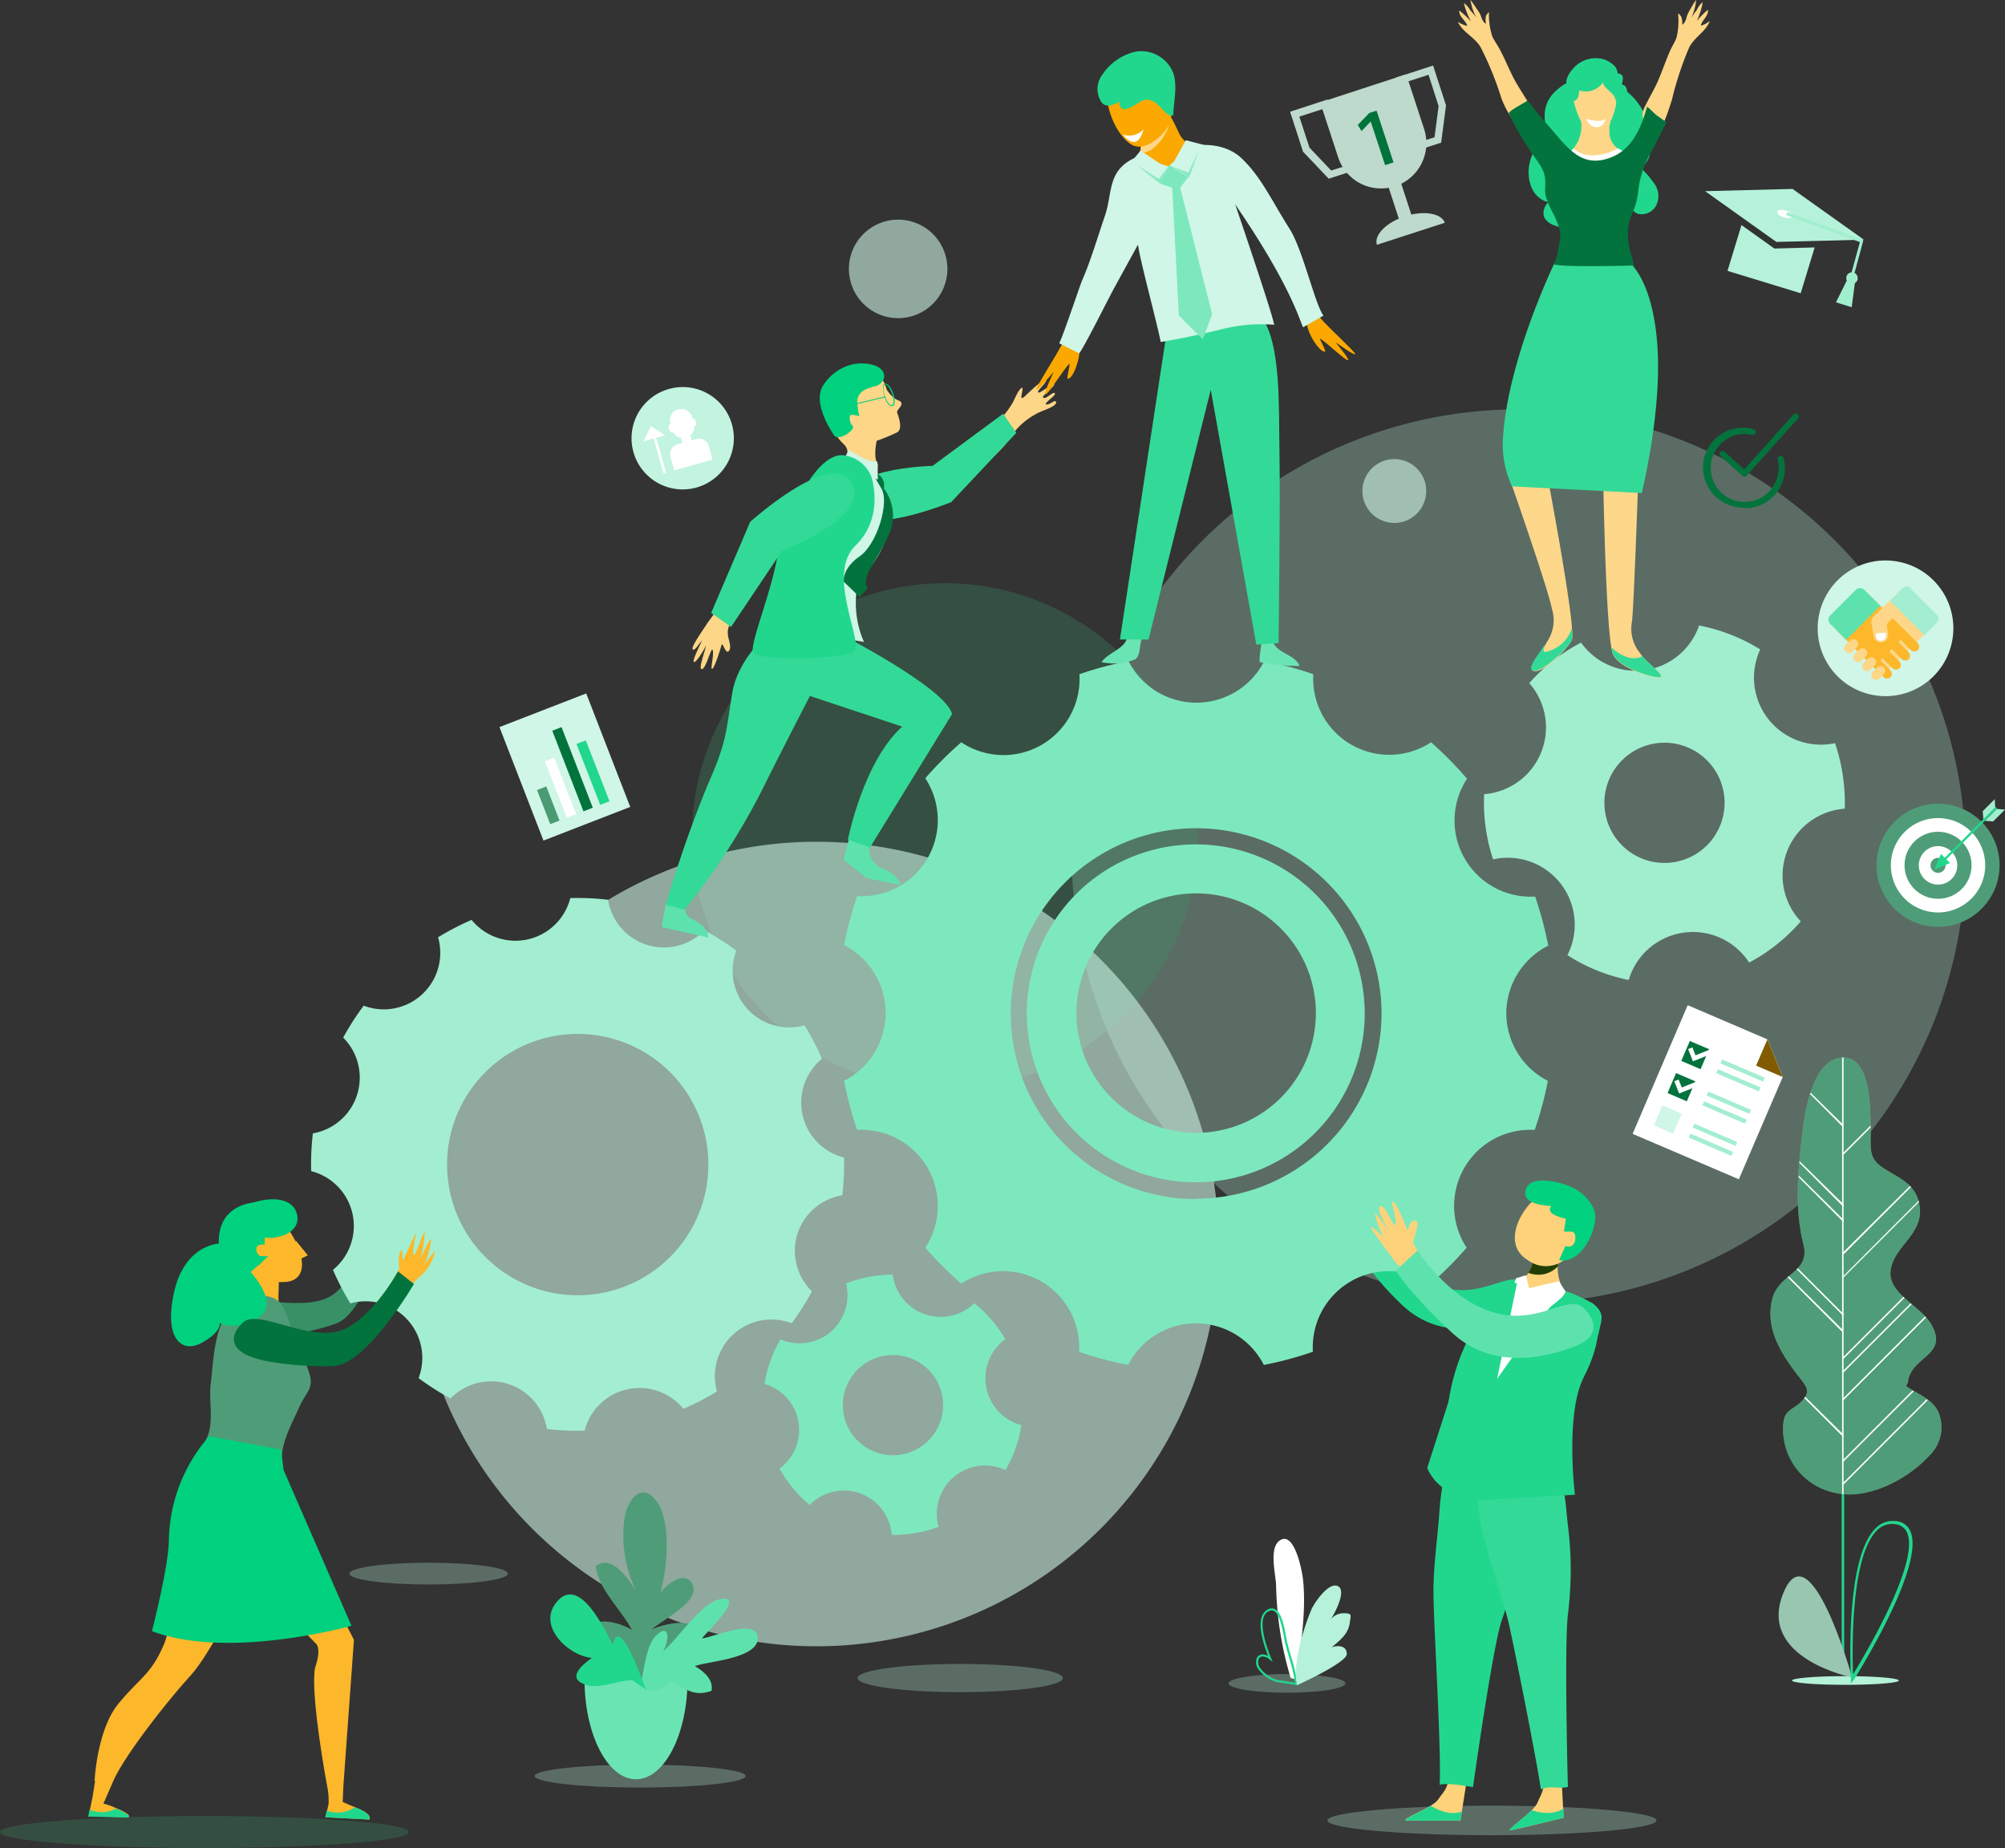 <svg xmlns="http://www.w3.org/2000/svg" viewBox="0 0 251.23 231.56"><rect x="0" y="0" width="251.23" height="231.56" fill="#333333" stroke="none"/><defs><style>.cls-1{isolation:isolate;}.cls-2,.cls-30,.cls-5,.cls-6{opacity:0.3;}.cls-3,.cls-5{fill:#b8f2db;}.cls-4,.cls-6{fill:#389166;}.cls-7,.cls-8{fill:#cff6e6;}.cls-7{opacity:0.6;}.cls-9{fill:#4a9b74;}.cls-10,.cls-30{fill:#fff;}.cls-11{fill:#03733d;}.cls-12{fill:#21d78e;}.cls-13{fill:#a3eed0;}.cls-14{fill:#825a00;}.cls-15{fill:#fcb72b;}.cls-16,.cls-27{fill:#fdd687;}.cls-17{fill:#33da97;}.cls-18{fill:#a1eecf;}.cls-19{fill:#7de8bd;}.cls-20{fill:#fdd78a;}.cls-21{fill:#5ee2ad;}.cls-22{fill:#00d17e;}.cls-23{fill:#fdd27a;}.cls-24{fill:#223e03;}.cls-24,.cls-27{mix-blend-mode:multiply;}.cls-25{fill:#6be4b4;}.cls-26{fill:#fba900;}.cls-28{fill:#4f9d78;}.cls-29{fill:#b5f2d9;}.cls-31{fill:#99c6b1;}.cls-32{fill:#87e9c2;}.cls-33{fill:#c2f4e0;}.cls-34{fill:#bddacc;}.cls-35{fill:#00723b;}</style></defs><g class="cls-1"><g id="Ebene_2" data-name="Ebene 2"><g id="Layer_1" data-name="Layer 1"><g class="cls-2"><path class="cls-3" d="M246.3,107.29a56,56,0,1,1-56-56A56,56,0,0,1,246.3,107.29Z"/></g><g class="cls-2"><path class="cls-4" d="M150.13,104.78a31.71,31.71,0,1,1-31.7-31.71A31.7,31.7,0,0,1,150.13,104.78Z"/></g><path class="cls-5" d="M133.18,210.24c0,1-5.76,1.77-12.86,1.77s-12.87-.79-12.87-1.77,5.77-1.77,12.87-1.77S133.18,209.26,133.18,210.24Z"/><path class="cls-5" d="M63.63,197.16c0,.75-4.44,1.36-9.92,1.36s-9.93-.61-9.93-1.36,4.45-1.37,9.93-1.37S63.63,196.4,63.63,197.16Z"/><path class="cls-6" d="M51.23,229.53c0,1.12-11.46,2-25.61,2S0,230.65,0,229.53s11.48-2,25.62-2S51.23,228.42,51.23,229.53Z"/><path class="cls-7" d="M152.7,155.86a50.4,50.4,0,1,1-50.4-50.4A50.41,50.41,0,0,1,152.7,155.86Z"/><rect class="cls-8" x="64.95" y="88.46" width="11.66" height="15.25" transform="translate(-29.96 32.11) rotate(-21.2)"/><rect class="cls-9" x="68.07" y="98.61" width="1.25" height="4.59" transform="translate(-31.8 31.61) rotate(-21.17)"/><rect class="cls-10" x="69.61" y="94.9" width="1.25" height="7.6" transform="translate(-30.96 32.11) rotate(-21.22)"/><polygon class="cls-11" points="74.28 101.2 73.11 101.65 69.2 91.55 70.36 91.1 74.28 101.2"/><rect class="cls-12" x="73.68" y="92.71" width="1.25" height="8.19" transform="translate(-30.08 33.58) rotate(-21.29)"/><polygon class="cls-10" points="217.88 147.75 204.57 142.06 211.47 125.94 221.46 130.22 223.38 134.93 217.88 147.75"/><polygon class="cls-13" points="220.05 133.51 223.38 134.93 221.46 130.22 220.05 133.51"/><rect class="cls-13" x="218.08" y="131.21" width="0.54" height="5.82" transform="translate(9.09 282.02) rotate(-66.81)"/><polygon class="cls-13" points="220.39 136.74 215.04 134.45 215.25 133.96 220.6 136.25 220.39 136.74"/><rect class="cls-11" x="211.06" y="130.88" width="2.72" height="2.63" transform="translate(7.3 275.46) rotate(-66.83)"/><polygon class="cls-10" points="214.13 131.55 212.45 132.22 212.06 131.22 211.52 131.44 211.92 132.43 211.92 132.44 212.13 132.97 214.34 132.09 214.13 131.55"/><rect class="cls-13" x="216.35" y="135.24" width="0.54" height="5.82" transform="translate(4.33 282.87) rotate(-66.81)"/><polygon class="cls-13" points="218.66 140.78 213.31 138.48 213.52 137.99 218.88 140.28 218.66 140.78"/><rect class="cls-11" x="209.34" y="134.91" width="2.72" height="2.63" transform="translate(2.55 276.32) rotate(-66.83)"/><polygon class="cls-10" points="212.4 135.58 210.73 136.25 210.33 135.25 209.79 135.47 210.19 136.46 210.19 136.47 210.4 137 212.61 136.12 212.4 135.58"/><polygon class="cls-13" points="217.47 143.57 212.11 141.28 212.32 140.79 217.68 143.08 217.47 143.57"/><rect class="cls-13" x="214.1" y="140.5" width="0.54" height="5.82" transform="translate(-1.86 284) rotate(-66.81)"/><rect class="cls-8" x="207.61" y="138.94" width="2.72" height="2.63" transform="translate(-2.26 277.08) rotate(-66.8)"/><polygon class="cls-14" points="220.05 133.51 223.38 134.93 221.46 130.22 220.05 133.51"/><path class="cls-11" d="M218.61,63.63a4.67,4.67,0,0,1-1.11-.13,5,5,0,1,1,2.22-9.74.37.37,0,0,1-.17.73,4.25,4.25,0,1,0,3.2,5.08,4.31,4.31,0,0,0,0-2,.38.38,0,0,1,.26-.46.4.4,0,0,1,.47.27,5,5,0,0,1-4.83,6.3Z"/><path class="cls-11" d="M218.55,59.71a.39.39,0,0,1-.25-.1l-2.72-2.47a.37.37,0,0,1,0-.53.38.38,0,0,1,.53,0l2.44,2.21,6.19-6.9a.37.37,0,0,1,.53,0,.38.38,0,0,1,0,.53l-6.44,7.18a.41.41,0,0,1-.26.13Z"/><path class="cls-15" d="M49.79,151.2c-.12.6-.88,1.05-1.07,1.65a21.67,21.67,0,0,0-.83,2.9c-.57-.38-.58-.82-1.16-1.2-.79-.5-.81-.58-.59-1.48.11-.45.22-.91.3-1.37a4.27,4.27,0,0,1-.5-1.94c.1-1,.61,1.22.66.84.16-1.19.47-3.55.55-3.7s.11,2.55.59,2.71c.24-.47.22-3.37.46-3.11a15.65,15.65,0,0,1,.41,3.47c0-.34.36-3.12.63-2.79a10.79,10.79,0,0,1,0,3.31,16.84,16.84,0,0,1,.83-2.15C50.13,148.49,49.85,150.87,49.79,151.2Z"/><path class="cls-4" d="M29.7,163.81c-1.07,1.73-1,3.69,2.14,3.9s9.28-1.45,10.41-1.94c3.83-1.61,6.51-12.71,6.51-12.71l-2.4-.92s-1.41,8.49-5.15,10.38S30.93,161.83,29.7,163.81Z"/><path class="cls-16" d="M118.47,59.6c.2-.17.09-.5.21-.63.71-.72,1.75-1.31,2.42-2.06,1.08-1.22,2.29-2.5,3.47-3.6a12.7,12.7,0,0,0,2.26-2.75c.3-.47.74-1.79,1.25-2,.23.28-.59,2,.43,1,.78-.74,2.2-2.09,2.52-1.94s-1.08,1.25-.95,1.53,1.85-1.21,2-1-1.52,1.39-1.38,1.63c.24.41,1.23-.77,1.46-.52s-.89.86-1.16,1.37c.46.26,1.33-.77,1.33-.2s-2,1.07-2.57,1.47a8.87,8.87,0,0,0-3,2.66c-1.1,1.92-3.29,3.41-4.78,5-1.09,1.19-3.63,2-4.79,3-.6-.25,0-.59-.1-1.28C117,60.87,117.84,60.15,118.47,59.6Z"/><path class="cls-17" d="M127.35,54.23l-1.66-2.39-8.84,6.53s-12.21.23-10.5,5.24c1.36,4,12.84-.7,12.84-.7Z"/><path class="cls-18" d="M231.15,101.31a23,23,0,0,0-.22-4,22.42,22.42,0,0,0-1-4.2,8.39,8.39,0,0,1-9.37-11.74,22.48,22.48,0,0,0-7.66-3,8.4,8.4,0,0,1-14.79,2.14,22.54,22.54,0,0,0-6.49,5.08,8.39,8.39,0,0,1-5.65,13.91,21.72,21.72,0,0,0,.21,4.32,22,22,0,0,0,.91,3.85,8.39,8.39,0,0,1,9.31,12,22.35,22.35,0,0,0,7.68,3.11,8.39,8.39,0,0,1,15.09-2.18,22.61,22.61,0,0,0,6.47-5.16,8.39,8.39,0,0,1,5.54-14.12ZM211,107.71a7.53,7.53,0,1,1,4.69-9.56A7.53,7.53,0,0,1,211,107.71Z"/><path class="cls-19" d="M123.58,173.78a6.06,6.06,0,0,1,2.39-6,16.71,16.71,0,0,0-1.65-2.33,16.36,16.36,0,0,0-2.24-2.17,6.05,6.05,0,0,1-10.22-3.58A16.41,16.41,0,0,0,106,160.8a6,6,0,0,1-8.21,7,16.48,16.48,0,0,0-2,5.59A6,6,0,0,1,97.67,184a16.11,16.11,0,0,0,1.78,2.56,16.74,16.74,0,0,0,2,2,6,6,0,0,1,10.28,3.74,16.11,16.11,0,0,0,5.88-1,6.05,6.05,0,0,1,8.38-7.12,16.19,16.19,0,0,0,2-5.63A6,6,0,0,1,123.58,173.78ZM116.77,180a6.28,6.28,0,1,1-.92-8.83A6.28,6.28,0,0,1,116.77,180Z"/><path class="cls-20" d="M168.59,150.58a32.32,32.32,0,0,0,2.17,3.14,16.63,16.63,0,0,1,1.18,2.3c.41-.5.86-1,1.29-1.46.57-.67.57-.75.12-1.51-.15-.27-.32-.55-.48-.83s.87-2.33.18-2.33-.66,1.31-.82.89c-.42-1-1.16-2.8-1.43-2.81s.55,2.12.16,2.39c-.35-.35-1-2.17-1.46-2s.63,2,.77,2.52c-.14-.29-1.23-2-1.34-1.73a8.94,8.94,0,0,0,.9,2.38c-.08-.12-.26-.24-.36-.36C169.55,151.33,168.7,150.46,168.59,150.58Z"/><path class="cls-12" d="M190.83,160.71c1.5,1.38,2,3.32-.89,4.46s-9.27,3-14.17-1.59-5.93-7.82-5.93-7.82l2-1.61s3.38,5.54,8.62,7.1S189.11,159.12,190.83,160.71Z"/><path class="cls-19" d="M188.74,127a9.53,9.53,0,0,1,5.26-8.52,44.88,44.88,0,0,0-1.65-6.15,9.54,9.54,0,0,1-8.53-14.76A44.65,44.65,0,0,0,179.31,93a9.53,9.53,0,0,1-14.75-8.53,43.82,43.82,0,0,0-6.15-1.64,9.54,9.54,0,0,1-17,0,44,44,0,0,0-6.16,1.64A9.53,9.53,0,0,1,120.45,93a45.71,45.71,0,0,0-4.51,4.51,9.54,9.54,0,0,1-8.53,14.76,44.88,44.88,0,0,0-1.65,6.15,9.54,9.54,0,0,1,0,17,45.27,45.27,0,0,0,1.65,6.15,9.54,9.54,0,0,1,8.53,14.76,45.61,45.61,0,0,0,4.51,4.5,9.54,9.54,0,0,1,14.76,8.53,43.49,43.49,0,0,0,6.15,1.65,9.54,9.54,0,0,1,17,0,43.85,43.85,0,0,0,6.15-1.65,9.53,9.53,0,0,1,14.75-8.53,43.64,43.64,0,0,0,4.51-4.51,9.53,9.53,0,0,1,8.53-14.75,45.27,45.27,0,0,0,1.65-6.15A9.55,9.55,0,0,1,188.74,127Zm-38.86,23.23A23.23,23.23,0,1,1,173.11,127,23.26,23.26,0,0,1,149.88,150.18Z"/><path class="cls-19" d="M149.88,105.79A21.17,21.17,0,1,0,171,127,21.18,21.18,0,0,0,149.88,105.79Zm0,36.14a15,15,0,1,1,15-15A15,15,0,0,1,149.88,141.93Z"/><path class="cls-13" d="M99.91,154.62a7.1,7.1,0,0,1,5.63-4.86,32.64,32.64,0,0,0,.22-4.73A7.09,7.09,0,0,1,103,132.66a33.49,33.49,0,0,0-2.19-4.2,7.09,7.09,0,0,1-8.54-9.36,34.71,34.71,0,0,0-4-2.55,7.08,7.08,0,0,1-12.08-3.82,32.63,32.63,0,0,0-4.73-.21,7.09,7.09,0,0,1-12.37,2.73,34.8,34.8,0,0,0-4.2,2.18A7.08,7.08,0,0,1,45.57,126,34.16,34.16,0,0,0,43,130,7.09,7.09,0,0,1,39.2,142a34.25,34.25,0,0,0-.21,4.73,7.09,7.09,0,0,1,2.73,12.37,34.08,34.08,0,0,0,2.18,4.2,7.1,7.1,0,0,1,8.55,9.36,32.08,32.08,0,0,0,4,2.55,7.09,7.09,0,0,1,12.08,3.83,34.25,34.25,0,0,0,4.73.21,7.09,7.09,0,0,1,12.37-2.74,32.27,32.27,0,0,0,4.21-2.18,7.09,7.09,0,0,1,9.36-8.54,33.34,33.34,0,0,0,2.54-4A7.1,7.1,0,0,1,99.91,154.62Zm-32.48,6.89A16.37,16.37,0,1,1,88,150.84,16.37,16.37,0,0,1,67.43,161.51Z"/><path class="cls-16" d="M86.78,81.32c-.17-.38,1.62-2.82,1.91-3.34a20.14,20.14,0,0,0,1.55-2.3c.45.47.39.77.86,1.24.64.62.64.7.26,1.5a2.16,2.16,0,0,0-.16,1c0,.58.55,1.64.13,2.14s-.78-1.19-.91-.76c-.32,1.08-.91,2.92-1.19,3s.37-2.19,0-2.43c-.32.39-.83,2.45-1.3,2.47s.46-2.4.55-3c-.11.31-1.18,2.15-1.51,2.1s.86-2.35,1-2.71c-.07.12-.24.26-.32.4C87.69,80.49,87,81.71,86.78,81.32Z"/><path class="cls-21" d="M83.43,113.31l-.54,2.85,5.87,1.3s.11-1.35-2-2.28.07-4.11.07-4.11Z"/><path class="cls-16" d="M108.14,46s2-.37,3,2.88c1.08,1.53,1.66,1.15,1.8,1.6s-.63.87-.52,1.22.78,2,0,2.47a26.22,26.22,0,0,1-2.57,1.06s-.45,2,.09,2.81c.25.36-.59,3.49.32,4.76S104.71,58,104.71,58s2.57-.91.91-2.45S99.61,46.54,108.14,46Z"/><path class="cls-8" d="M106.32,56.92c.79-.31,2.72,3.55,3.28,2.33,4.89,8.33-1.82,12.36-2.2,14.32a12.17,12.17,0,0,0,.86,6.87,11.34,11.34,0,0,0-4.34-.14c-1.56.47-7.11-3.53-6.07-5.48a34.67,34.67,0,0,0,1.9-4.9c.75-2.53,1.08-4.77,1.69-7.27A9.32,9.32,0,0,1,106.32,56.92Z"/><path class="cls-22" d="M111.8,50.87c-.33.11-.79-.43-1-1.23s-.23-1.39,0-1.57l.07,0c.32-.11.78.42,1.05,1.22s.23,1.39,0,1.57Zm-.94-1.26c.26.76.68,1.22.9,1.15s.29-.68,0-1.46-.68-1.23-.9-1.15l0,0C110.66,48.3,110.62,48.87,110.86,49.61Z"/><polygon class="cls-22" points="110.99 49.76 110.96 49.65 106.94 50.62 106.97 50.73 110.99 49.76"/><path class="cls-17" d="M97.51,78.2s-4.94,3.74-5.75,8.58-.61,6-3.1,11.58a151.1,151.1,0,0,0-5.23,15l2.34.62a85.82,85.82,0,0,0,9.72-15c3.63-7.33,9.67-18.84,9.67-18.84Z"/><path class="cls-21" d="M106.79,103.53l-1.1,4.18,2.94,2.32,4.25.84a3.88,3.88,0,0,0-2.18-2,2.72,2.72,0,0,1-1.78-2.28l-.07-1.47Z"/><path class="cls-17" d="M105.15,79.36s13.42,6.89,14.14,10.11L109,106.2l-2.76-1s1.93-9.8,6.81-14.16L97.68,85.93S95.5,79.5,105.15,79.36Z"/><path class="cls-11" d="M109.46,59.53l1,1.71.27,0a1.65,1.65,0,0,0-1.05-2Z"/><path class="cls-11" d="M110.76,61.22a5.66,5.66,0,0,1,.46,6.08c-1.69,3.66-3.33,4.87-2.51,6.43l-1,1.07-2-1.93s-.2-1.64,2-3.16,3.8-6.88,2.7-8.55Z"/><path class="cls-8" d="M106.36,56.45c-.34-.5,1.69,1.4,3.58,1.39L110,60.1l-4.5-2.23Z"/><path class="cls-22" d="M110.78,47.32a1.49,1.49,0,0,1-1.19,1.08c-1,.28-2.07.61-2.18,1.84,0,.24.15,1.88.33,1.89-.68-.05-1.42-.54-1.25.49a1.21,1.21,0,0,0,.33.71c.5.45-1.76,2.07-2.33,1.19-1.06-1.62-2.4-4.25-1.45-6.06a6,6,0,0,1,3.87-2.83c1.06-.24,3.77-.13,3.88,1.46A.87.87,0,0,1,110.78,47.32Z"/><path class="cls-12" d="M109.18,59.74s1.74,5-2,8.63,1.14,12.2-.18,13.26-12.29,1.24-12.65.09,2.09-6.91,3-11.69,4.69-13.12,8.2-13A4.25,4.25,0,0,1,109.18,59.74Z"/><path class="cls-17" d="M89.11,76.79l2.49,1.76L98,69s11.89-4.55,8.43-8.87C103.64,56.7,94,65.38,94,65.38Z"/><path class="cls-5" d="M207.56,228.08c0,1-9.23,1.85-20.62,1.85s-20.62-.83-20.62-1.85,9.23-1.85,20.62-1.85S207.56,227.06,207.56,228.08Z"/><path class="cls-23" d="M194.49,199.57l1.43,28.17s-5.57,1.37-6.58,1.57,2.85-2.26,3.31-3.46,1.15-1.62.55-4.52-5.29-32-5.29-32h5.9Z"/><path class="cls-12" d="M191.92,226.8c2.07.66,3.31.24,4-.2l0,1.14s-5.57,1.37-6.58,1.57C188.55,229.46,190.71,228,191.92,226.8Z"/><path class="cls-23" d="M187.36,200.25,183,228.08s-5.72.07-6.75,0,3.24-1.55,3.94-2.61,1.45-1.33,1.46-4.3,0-32.12,0-32.12l7.44-.95Z"/><path class="cls-12" d="M179.29,226.25c1.88,1.12,3.17,1,3.89.7l-.18,1.13s-5.72.07-6.75,0C175.45,228.07,177.85,227.15,179.29,226.25Z"/><path class="cls-12" d="M189.29,181.67c-.48,1.88.55,3.29,1,5.09a19.4,19.4,0,0,1,.27,5.32A44.53,44.53,0,0,1,188.17,203c-1.17,3.53-3.6,20.91-3.6,20.91s-3.11-.6-4.18-.3c.24-3.94-.72-19.61-.77-23.65-.06-3.47.49-7.06.74-10.55s.77-6.48,3.23-8.76Z"/><path class="cls-17" d="M193.15,181.2c-.08,2,1.55,2.48,2.31,4.15s.78,4.05,1,5.74a44.72,44.72,0,0,1,0,11.21c-.42,3.72-.09,18.15,0,21.58-1.13.28-2.4-.21-3.38.32-.58-3.9-3.13-16.75-4-20.68-.76-3.37-3.17-9.91-3.63-13.37s-1.3-5.5.63-8.29Z"/><path class="cls-10" d="M194.61,175.94a.83.83,0,0,0,0,.15,12.39,12.39,0,0,1-4.52.24,9.2,9.2,0,0,1-4.33-1.75l.07-.15C189.28,177,193.57,176.2,194.61,175.94Z"/><path class="cls-12" d="M183.46,169.52l-4.62,14.38s1.37,4.37,8,4,10.5-.63,10.5-.63-1.25-10.12,1.12-14.75,2-7.37,1-8.75S186.59,165.15,183.46,169.52Z"/><path class="cls-23" d="M188.61,161.64c-.2,1,1.73,3.17,2.51,3.62,1.4.8,3.42.46,4.86-.06.78-.28,2.49-.2,2.8-1,.51-1.36-1.69-1.78-2.37-2.22-1-.64-1.35-2.56-1.19-3.63a30.34,30.34,0,0,0-3.12-.53,3.78,3.78,0,0,1-2,2.95C189.73,160.93,188.69,161.23,188.61,161.64Z"/><polygon class="cls-10" points="189.96 160.15 191.21 159.77 191.59 161.4 195.34 160.52 196.18 161.85 185.96 177.52 189.59 161.27 189.96 160.15"/><path class="cls-12" d="M195.69,162.55a2.21,2.21,0,0,0,.49-.7c.09-.23,3.22,1.28,3.48,1.51l.31.28c1,1,.74,1.57.45,2.94-.73,3.46-2.92,6.4-3.95,9.77-.58,1.87-1.5,3.67-1.38,5.68.1,1.83,1,3.09-1.16,4-2.33,1-9.3-.56-11.4-1.85-1.46-.9-1.15-1.71-1.25-3.41a26,26,0,0,1,2.36-12.32,38.43,38.43,0,0,1,3-6.47c.61-.88.47-1,1.57-1.31a12.27,12.27,0,0,1,1.87.09c0,.06-2.49,12-2.49,12s6.12-8.77,6.93-9.23A13.58,13.58,0,0,0,195.69,162.55Z"/><path class="cls-24" d="M191.49,159.46a3.63,3.63,0,0,0,.61-1.68,30.34,30.34,0,0,1,3.12.53,3.11,3.11,0,0,0,0,.33A3.35,3.35,0,0,1,191.49,159.46Z"/><path class="cls-23" d="M191.5,157.92c-3-1.74-1.46-5.52.51-7.41,1-1,2.62-2,4.09-1.66s3.77,1.67,3.56,3.38c-.1.87-1,1.54-1.36,2.3a10.68,10.68,0,0,1-2.05,3.12A3.77,3.77,0,0,1,191.5,157.92Z"/><path class="cls-22" d="M196.16,156.1c.71.32,1.23-.24,1.24-.94,0-1.29-.79-.68-1.43-.91h0l.24-1.57s-2.73-.49-1.83-1.56c-.92-.1-3.31-.27-3.26-1.64.1-2.54,4.42-1.37,5.62-.83a5.76,5.76,0,0,1,3,2.88c.77,2.2-1.65,7-4.38,6.34Z"/><path class="cls-23" d="M171.78,153.74c-.14.14,2.28,3.27,2.69,3.88.61.9,1.67,1.67,2.13,2.64.51-.62.4-1,.93-1.6.71-.83.7-.92.15-1.86-.19-.34-.4-.68-.59-1s1.07-2.88.22-2.88-.82,1.62-1,1.1c-.52-1.29-1.43-3.46-1.77-3.48s.68,2.63.21,3c-.44-.44-1.25-2.68-1.81-2.41s.77,2.42,1,3.11c-.17-.36-1.52-2.42-1.66-2.13a11.28,11.28,0,0,0,1.11,2.93c-.1-.13-.32-.28-.44-.44C173,154.66,171.92,153.6,171.78,153.74Z"/><path class="cls-21" d="M198.35,163.81c1.63,1.51,2.2,3.62-1,4.86s-10.11,3.23-15.45-1.73-7-7.75-7-7.75l2.74-2.54s3.69,6,9.4,7.75S196.47,162.07,198.35,163.81Z"/><path class="cls-12" d="M170.65,195.08h0Z"/><path class="cls-25" d="M141.22,79.79c-.09,1.44-2.46,2-3.19,3.17a7.45,7.45,0,0,0,4.17-.33c1-.68.26-2.41,1.44-3.4Z"/><path class="cls-25" d="M158.09,79.59c.08,1.12-.32,2.22-.25,3.37a25.77,25.77,0,0,0,5,.48c-.42-1-1.35-1.25-2.31-1.89-1.56-1-.82-1.72-1.38-3.18Z"/><path class="cls-17" d="M146.45,39.9l-6.12,40.22,3.58,0,7.8-31.29,5.71,31.93,2.79-.19s.22-18.27.11-23.94.22-13.56-2.25-16.92C158.07,39.74,149.88,41.79,146.45,39.9Z"/><path class="cls-26" d="M151.42,18.72l-.79-.09A3.6,3.6,0,0,1,147.9,17c-.19-.28-1.11-2.48-1.37-2.49-1-.05-2.62-.19-3.24.65s-.21,2.89-.45,3.92c-.13.57-.62,1-.78,1.53-.61,2,1.92,4.9,2.79,6.6.57,1.11,1.18,3.18,2.59,3.64,3.1,1,4.15-5.8,4.41-7.33a19,19,0,0,0,.57-3.23C152.43,19,152.18,18.81,151.42,18.72Z"/><path class="cls-27" d="M142.84,19.17c0-.12,0-.21.07-.3.2-1-.21-3,.35-3.87a2.35,2.35,0,0,1,2.09-.65c.38.41.83,1,1.13,1.29-.06.19-.13.39-.21.59C145.66,17.65,144.28,19.27,142.84,19.17Z"/><path class="cls-26" d="M146.11,16.23a4.34,4.34,0,0,0,.42-.68c.79-1.62-.72-4.79-1.78-6.12a3.4,3.4,0,0,0-4.12-1.24c-3.59,1.32-1.64,8.17,1.1,9.89C143.14,19,145.11,17.58,146.11,16.23Z"/><path class="cls-10" d="M143.29,16.21a2.42,2.42,0,0,1-2.6.63S142.44,19.34,143.29,16.21Z"/><path class="cls-12" d="M147,14.48c.1-2.05.52-3.46.06-5.21a4.31,4.31,0,0,0-4.76-2.8,6.83,6.83,0,0,0-4.19,2.91,3,3,0,0,0-.51,2.48c.37,1.26.79,1.39,1.52,1.36a4.87,4.87,0,0,0,1.15-.47c0,2.09,2.36,0,3-.2,1.49-.38,2.16,1.18,3.18,1.87Z"/><path class="cls-26" d="M165.45,39.85c.9,1.1,4.47,4.33,4.36,4.52s-2.08-1.22-2.44-1.48c.22.36,1.75,2.07,1.54,2.23s-2.77-2.28-3.49-2.7c-.06.23.85,1.62.57,1.64-.89.06-3.46-4.31-1.59-4.66C164.4,39.4,164.54,38.75,165.45,39.85Z"/><path class="cls-26" d="M133.22,42.83c-.66,1.42-3.55,5.85-3.38,6S131.71,47,132,46.6c-.13.44-1.28,2.68-1,2.8s2.31-3.2,3-3.84c.12.23-.46,2-.16,1.9,1-.18,2.48-5.54.4-5.4C134.21,42.06,133.88,41.41,133.22,42.83Z"/><path class="cls-8" d="M145.44,42.85c-.46-2.4-2.57-10.11-2.85-12.2l-2.88,5.25c-.86,1.57-4.06,8-4.5,8.37L132.71,43c.32-.37,2.67-7.42,2.88-7.87,1-2.25,1.87-5.18,2.87-8.13s.2-5.79,4.11-7.39l1.47.48,2.34.75,3.05-2.55s3.68-.8,6.16,1.56,3.79,5.36,6,8.82c1.66,2.61,3.22,9.61,4.25,10.87L163.29,41c-.42-.64-1.28-4.81-8.52-15.4,0,0,4.73,13.84,4.88,15.09a20.12,20.12,0,0,0-6.88.64C148.54,42.36,145.44,42.85,145.44,42.85Z"/><path class="cls-20" d="M200.85,58.05s.32,22.1,1.29,24,5.73,3.16,6,2.77-2.07-2-2.64-3a4.77,4.77,0,0,1-1-4c.26-2.71.76-17.34.76-17.34l-4.33-2.67Z"/><path class="cls-20" d="M193.79,59.11S197.6,79,196.94,80.22s-3.43,4-4.66,3.87,1.08-2.58,1.55-3.66a4.79,4.79,0,0,0,.63-4.14c-.51-2.67-5.58-17.1-5.58-17.1L192.21,57Z"/><path class="cls-12" d="M194.69,11.64a4.07,4.07,0,0,0-1.14,2.85,3.63,3.63,0,0,0,.31,1.63,11.1,11.1,0,0,1,.78,1.42,2.47,2.47,0,0,0-1.81.61c-1.78,1.74-1.86,5.87.65,7a1.83,1.83,0,0,0,1.37.1c-.85-.58-1.92,1.25-1.22,2.2.83,1.12,2.88,1.16,4.05,1.22,1.35.07,3.39.34,4.49-.69a6.79,6.79,0,0,0,1.47-3.57c.34.9.69,2,1.56,2.37a2.06,2.06,0,0,0,2.33-1.06,2.65,2.65,0,0,0-.19-2.64c-.23-.34-1.58-2.2-2-2,1.69-.74,1.7-2.84,1.35-4.8-1-5.83-8.19-8.74-12-4.62A.46.46,0,0,0,194.69,11.64Z"/><path class="cls-16" d="M201.48,13.13c.41.42.08,3.16.21,3.84.35,1.81,2.18,2.09,2.75,3.53a3.75,3.75,0,0,1-.25,2.07c-.38,1.19-1.14,2.91-2.47,3.24-.71.18-1.77.17-2.55.28a5,5,0,0,1-2.95-.35A3.6,3.6,0,0,1,194.6,21c.48-1.31,1.26-1.22,2.19-2a4.52,4.52,0,0,0,1.36-3.55C198.05,13.64,200.47,12.12,201.48,13.13Z"/><path class="cls-27" d="M201.79,15.42l-.06-1.59c-1-1-3.7-.54-3.6,1.28,0,0,0,.31,0,.33.34.56,1.17,1.89,1.71,1.81C201,17.09,201.42,16.47,201.79,15.42Z"/><path class="cls-16" d="M196.82,10.83s.75,5.61,2.9,5.76,2.84-3,3-5.24c.19-2.47,0-3.22-3-3.36S196.82,10.83,196.82,10.83Z"/><path class="cls-12" d="M203.33,10.05c0,.18-.07.37-.11.56.77,0,.75,1.22.5,1.65,0,.07-.32.3-.32.36s.3.13.26.38a.72.72,0,0,1-.89.51c-.27-.11-.21-.42-.25-.67a2,2,0,0,0-.74-1.31c-.32-.31-.89-.75-.93-1.2a2.59,2.59,0,0,1-2.95,1c-.15.63,0,1-.66,1.34s-.71,0-1.21-.29a1.43,1.43,0,0,1,.56-1.28c-.73-.72-.11-1.83.59-2.58a3.69,3.69,0,0,1,3.11-1.21A3,3,0,0,1,202,8a1.53,1.53,0,0,1,.69,1.2C203.33,9.27,203.4,9.61,203.33,10.05Z"/><path class="cls-10" d="M197.16,18.62l-.47.47s.82,1,3.16,1.09A5,5,0,0,0,203.41,19l-.64-.42S199.44,20.54,197.16,18.62Z"/><path class="cls-16" d="M205.8,14.35a3.1,3.1,0,0,1,.38-1.14c.49-1,1.09-2,1.54-3,.56-1.29,1-2.63,1.57-3.91.24-.52.56-1,.78-1.58a9.08,9.08,0,0,0,.2-3c0-.16.39.36.4.38a2.44,2.44,0,0,1,.11,1c.51-.3.5-1,.75-1.46s.64-1.16,1-1.67a6.67,6.67,0,0,1-.62,2.29,7.51,7.51,0,0,1,.7-1,2.7,2.7,0,0,1,.75-1,9.4,9.4,0,0,1-.75,2.38A10.28,10.28,0,0,1,214,1.22c.11.8-.75,1.28-.88,2a3.49,3.49,0,0,0,1.13-.59c-.52,1.36-1.93,2-2.6,3.33a40.47,40.47,0,0,0-2.15,6.52c-.27.85-.55,1.71-.88,2.53-.14.34-.41,1.37-.85,1.41-.21,0-.44-.34-.61-.47a5.56,5.56,0,0,1-.87-.55A1.39,1.39,0,0,1,205.8,14.35Z"/><path class="cls-16" d="M192.06,13.74a3,3,0,0,1-.27-.39c-.66-1.18-1.45-2.28-2.08-3.47s-1.16-2.56-1.84-3.79c-.28-.51-.63-1-.88-1.52a8.73,8.73,0,0,1-.42-3c0-.16-.36.38-.37.41a2.28,2.28,0,0,0,0,1c-.53-.26-.57-1-.85-1.41s-.72-1.1-1.1-1.59A7,7,0,0,0,185,2.24a7.83,7.83,0,0,0-.76-.94,3.06,3.06,0,0,0-.82-.93,9.24,9.24,0,0,0,.91,2.33,10.71,10.71,0,0,0-1.48-1.38c-.06.81.83,1.22,1,1.93a3.69,3.69,0,0,1-1.18-.52c.61,1.33,2.07,1.89,2.83,3.14a39.83,39.83,0,0,1,2.6,6.36A11.21,11.21,0,0,0,189.57,15a4.39,4.39,0,0,1,.74,1c.73-.48,1.24-1.43,2.1-1.73A3.23,3.23,0,0,0,192.06,13.74Z"/><path class="cls-11" d="M204.12,27.84c.23-.82.66-1.59.88-2.39a10.1,10.1,0,0,0,.3-1.73A12.41,12.41,0,0,1,207,18.87c.43-.8,1.82-3.55,1.82-3.55l-1-.7c-.54-.37-.94-.87-1.43-1.26-.73,2.53-1.78,5.25-4.45,6.33-3,1.21-4.73-.23-6.63-2.43-.71-.83-1.41-1.67-2.15-2.47s-1.13-1.5-1.78-2.18c-.26.24-2.4,1.29-2.3,1.6a29.19,29.19,0,0,0,2.35,4.2c.69,1.19,2,2.51,2.16,3.84.12.75-.07,1.57.08,2.28a10.89,10.89,0,0,0,.83,2,10.38,10.38,0,0,1,.9,2.17,3.5,3.5,0,0,1,0,1.76c-.12.49-.2,1.15-.31,1.65s-.84,1.29,0,1.4c1.6.22,3.25.34,4.87.45a16.92,16.92,0,0,0,3.62.19c.51-.08,1.33.38,1.3-.15a18.08,18.08,0,0,0-.46-2A8.35,8.35,0,0,1,204.12,27.84Z"/><path class="cls-15" d="M24.26,186s-2.15,16.42-3.77,20.14-2.92,4-5.64,7.3-3,9.7-3,9.7l.06,0-.3,1.94-.51,2.47,5,.12s.57-.27-1.57-1.14a9,9,0,0,0-1.57-.56l1.21-2.77c1.39-3.18,6.48-9.7,9.68-13.24s8.28-14.64,8.28-14.64C35.81,186.91,24.26,186,24.26,186Z"/><path class="cls-15" d="M44.67,226.5c-2.14-.87-1.73-.78-1.73-.78l.09-2,1.32-18.27L35,187.17c-.76-4.4-9.76-8-10-.45s5.64,9.76,6.93,11.21,7.66,8,7.66,8,.75.5-.11,3c-.64,3.5,1.58,15.22,1.58,15.22a8.53,8.53,0,0,1,.11,1.87l-.37,1.66,5.48.28S46.81,227.37,44.67,226.5Z"/><path class="cls-15" d="M30.63,164.11a28.24,28.24,0,0,0-3.08,1.67s3.84-2.63,4.1-5.76,1.52-1.89,2.83-.76c.78.68.28,2.78.44,3.83.11.79.64,1.85.4,2.66-.47,1.65-1.46-.43-2.24-1A4.7,4.7,0,0,0,30.63,164.11Z"/><path class="cls-28" d="M35,163.13c-1.72-1.61-4.84-.42-6.17,1-2,2.12-2.08,6.37-2.42,9.21-.3,2.46.55,5.08-.73,7.3-.67,1.18-1.67,4.81-2.47,5.92-1.07,1.49,2.91,1.72,4.53,2.14,2.89.74,8.7.33,8.7.33s-1-4.47-1.1-5.79c-.2-2.2.92-4.26,2.26-7.15.72-1.56,1.67-2.13,1.23-3.8a29,29,0,0,0-1.9-4.66c-.54-1.12-1-3.47-1.77-4.34Z"/><path class="cls-15" d="M31.86,161c-1.3-1.77-2.16-5.05-1.34-7.14s2.38-2.43,4.3-1.17,4.81,6.92,1.54,7.83c-.83.23-1.76-.05-2.53.4Z"/><path class="cls-22" d="M31,150.94c2.36-1,5.82-1.17,6.25,1.39.35,2.14-2.54,3-4.08,2.7l0,.91s-1.33-.24-1,.89a1,1,0,0,0,1.43.59c-.61.23-.84,1.17-1.75,1.32a2.16,2.16,0,0,1-2.36-1.29c-1-1.55-1.55-3.53-.46-5.1A4.79,4.79,0,0,1,31,150.94Z"/><polygon class="cls-15" points="37.04 155.39 38.57 157.28 37.13 157.99 37.04 155.39"/><path class="cls-12" d="M11.06,227.6l5,.12s.57-.27-1.54-1.13a3.76,3.76,0,0,1-3.3.14Z"/><path class="cls-12" d="M44.67,226.5l-.19-.07a3.86,3.86,0,0,1-3.54.41l-.19.85,5.48.28S46.81,227.37,44.67,226.5Z"/><path class="cls-22" d="M32.89,150.6s-5.64-.38-5.47,5.21c0,0-4.21.14-5.57,5.93s.82,7.88,3.35,6.54,2.35-2.5,2.35-2.5a5.09,5.09,0,0,0,4.85-.72c2.73-1.77-1-5.68-1-5.68l2.23-2s-4.82.33-2.22-2.51S32.89,150.6,32.89,150.6Z"/><path class="cls-15" d="M53.39,159.13c-.8,1-1.14,1-1.49,1.52a22.06,22.06,0,0,0-1.65,2.54c-.42-.53-.31-.95-.76-1.48-.6-.71-.6-.79-.13-1.6.23-.39.48-.8.69-1.22a4.08,4.08,0,0,1,.08-2c.4-1,.23,1.34.39,1,.49-1.1,1.48-3.26,1.6-3.38s-.63,2.47-.23,2.76c.38-.38,1.19-3.16,1.34-2.84a15.69,15.69,0,0,1-.6,3.43c.14-.3,1.24-2.88,1.4-2.48a10.29,10.29,0,0,1-.94,3.17,17.42,17.42,0,0,1,1.42-1.82A5.66,5.66,0,0,1,53.39,159.13Z"/><path class="cls-11" d="M30.51,165.64c-1.52,1.34-2,3.23.92,4.35s9.3,1.3,10.53,1.15c4.13-.43,9.91-10.27,9.91-10.27l-2-1.58s-3.77,6.88-7.9,7.6S32.27,164.09,30.51,165.64Z"/><path class="cls-5" d="M168.59,210.91c0,.64-3.28,1.17-7.32,1.17s-7.32-.53-7.32-1.17,3.28-1.17,7.32-1.17S168.59,210.26,168.59,210.91Z"/><path class="cls-10" d="M162.5,210.46c.41-4.08,1.2-8.34.78-12.48-.11-1.13-1.07-6.18-2.89-5-1.47.94-.5,4.35-.49,5.77a42.9,42.9,0,0,0,1.82,11.47Z"/><path class="cls-12" d="M159.91,210.72l-.18-.08a4.19,4.19,0,0,1-2.1-1.58,1.46,1.46,0,0,1-.12-1.4.81.81,0,0,1,.71-.38,1.52,1.52,0,0,1,.67.19c-.78-2-1.64-5,0-5.84a1.13,1.13,0,0,1,.48-.12c1.14,0,1.54,2.17,1.79,3.61.06.31.11.57.15.74.13.5.28,1,.42,1.52a23.91,23.91,0,0,1,.85,3.59l0,.17Zm-.94-8.85c-1.59.78-.31,4.38.31,5.89l.19.45-.39-.3a1.44,1.44,0,0,0-.86-.37.51.51,0,0,0-.48.26,1.19,1.19,0,0,0,.12,1.13,4,4,0,0,0,2,1.48l.13.06,2.29.36a25,25,0,0,0-.82-3.37c-.14-.51-.29-1-.42-1.54a7,7,0,0,1-.15-.75c-.22-1.19-.62-3.4-1.54-3.4A.76.76,0,0,0,159,201.87Z"/><path class="cls-29" d="M162.52,211.14c-.57-2.63.73-6.89,1.77-9.42.34-.83,2.18-3.56,3.34-3s-.42,3.45-.85,4.13a2.06,2.06,0,0,1,1.57-.73c1.14,0,.9.24.78,1.17-.17,1.45-1.27,2.25-2.27,3.1.75-.28,1.93-.23,1.89.86S162.52,211.14,162.52,211.14Z"/><path class="cls-30" d="M229.43,186.92a8.15,8.15,0,0,1-6-8.28c.12-2.09,1.05-1.82,2.31-3.08s.61-1.84-.53-3.32c-2.07-2.71-4-5.75-3.18-9.36.8-3.41,4.84-3.36,3.95-6.93-1.15-4.59-.7-9.15-.16-13.86.3-2.76,1.31-9.49,5.1-9.59,3.58-.1,3.41,6.58,3.48,8.84.07,2.1-.38,3.56,1.24,4.75,2.07,1.52,4.46,2,4.9,5.06.5,3.58-3.46,5.09-3.66,8.26-.16,2.64,3.62,4.17,5,6.34,2.52,4.07-2.39,4.1-2.8,7.35a1.5,1.5,0,0,1-.26.54c1.38,1,3.27,1.59,4.06,3.26a4.91,4.91,0,0,1-1.1,5.44c-2.71,3-7.78,5.66-11.84,4.7Z"/><path class="cls-28" d="M229.43,186.92a8.15,8.15,0,0,1-6-8.28c.12-2.09,1.05-1.82,2.31-3.08s.61-1.84-.53-3.32c-2.07-2.71-4-5.75-3.18-9.36.8-3.41,4.84-3.36,3.95-6.93-1.15-4.59-.7-9.15-.16-13.86.3-2.76,1.31-9.49,5.1-9.59,3.58-.1,3.41,6.58,3.48,8.84.07,2.1-.38,3.56,1.24,4.75,2.07,1.52,4.46,2,4.9,5.06.5,3.58-3.46,5.09-3.66,8.26-.16,2.64,3.62,4.17,5,6.34,2.52,4.07-2.39,4.1-2.8,7.35a1.5,1.5,0,0,1-.26.54c1.38,1,3.27,1.59,4.06,3.26a4.91,4.91,0,0,1-1.1,5.44c-2.71,3-7.78,5.66-11.84,4.7Z"/><path class="cls-29" d="M237.93,210.55c0,.3-3,.54-6.7.54s-6.69-.24-6.69-.54,3-.55,6.69-.55S237.93,210.25,237.93,210.55Z"/><rect class="cls-10" x="230.82" y="132.5" width="0.18" height="76.06"/><path class="cls-10" d="M231,160.05l9.44-9.44c0-.07,0-.14,0-.21l-9.52,9.53Z"/><path class="cls-10" d="M231,157.17l8.45-8.45-.13-.13L230.85,157Z"/><path class="cls-10" d="M231,170.24l7.64-7.64-.14-.12-7.63,7.63Z"/><path class="cls-10" d="M230.85,144.55l.13.13,3.41-3.41c0-.08,0-.17,0-.26Z"/><path class="cls-10" d="M230.85,171.84l.13.13,8.56-8.56-.14-.12Z"/><polygon class="cls-10" points="241.42 175.3 230.85 185.88 230.98 186.01 241.55 175.43 241.42 175.3"/><polygon class="cls-10" points="230.85 175.3 230.98 175.43 241.34 165.07 241.21 164.94 230.85 175.3"/><path class="cls-10" d="M231,164.63l-5.74-5.73-.12.13,5.82,5.83Z"/><path class="cls-10" d="M230.92,166.63l-6.79-6.73a.81.81,0,0,0-.14.12l6.95,6.95Z"/><path class="cls-10" d="M231,179.75,226.19,175l-.12.15,4.87,4.87Z"/><path class="cls-10" d="M230.85,183l.13.13,8.82-8.81-.17-.1Z"/><path class="cls-10" d="M226.79,137.06l4.15,4.16,0-.32-4.07-4A1.39,1.39,0,0,1,226.79,137.06Z"/><path class="cls-10" d="M231,150.88l-5.52-5.41a1.79,1.79,0,0,0,0,.23l5.5,5.51Z"/><path class="cls-10" d="M231,152.82l-5.62-5.56c0,.08,0,.16,0,.24l5.63,5.63Z"/><rect class="cls-12" x="230.78" y="187.18" width="0.3" height="21.39"/><path class="cls-31" d="M232.07,210.16s-5.25-18.78-8.61-10.58S232.07,210.16,232.07,210.16Z"/><path class="cls-12" d="M231.92,210.93l0-.57c0-.59-.79-14.81,3-18.78a3,3,0,0,1,2.62-1,2.12,2.12,0,0,1,1.81,1.21c2,4.23-6.69,18.09-7.06,18.67Zm5.17-20a2.65,2.65,0,0,0-2,.92c-3.24,3.42-3,15.16-2.9,17.93,1.57-2.56,8.46-14.2,6.74-17.82a1.79,1.79,0,0,0-1.53-1A2,2,0,0,0,237.09,190.91Z"/><path class="cls-5" d="M93.44,222.52c0,.79-5.92,1.44-13.23,1.44S67,223.31,67,222.52s5.93-1.43,13.23-1.43S93.44,221.73,93.44,222.52Z"/><path class="cls-25" d="M73.24,210.4c0,6.91,2.89,12.52,6.45,12.52s6.46-5.61,6.46-12.52Z"/><path class="cls-28" d="M81,211.3c2-1.09,5.74-2.2,6.53-4.82,1.26-4.23-3.76-3.29-5.86-2.33,1.19-1.14,6.26-3.54,5.06-5.75s-5,1.35-4.74,3.29c1.49-3.06,2.42-10.49.36-13.49-1.86-2.68-3.72-.39-4.09,2a15.77,15.77,0,0,0,1.46,9.15c-.93-1.43-3-4.7-5.07-3.13.3,2.86,3.29,5.58,4.53,8-1.32-.91-5.55-2.13-5.36.67.17,2.45,5.06,3.18,6,4.78Z"/><path class="cls-21" d="M80.38,210.5c.36-1.52.63-4.4,1.83-5.57,1.81-1.79,1.63.91.83,2,1.88-1.56,4.72-6,7.1-6.55,3.54-.74-1.61,4.11-2.18,4.89,1.49-.15,6.78-2.56,7-.16.19,2.7-6.19,3-7.9,3.63,1.11.65,2.37,1.69,2.09,3.1-2.28.82-3.28-.34-5.14-1.18a2.86,2.86,0,0,1-4.38.22Z"/><path class="cls-12" d="M81,211.7c-.39-.55-3.29-9.62-4.23-5.64-1-1.92-4.09-8.55-6.88-5.51s1.3,6.92,4.27,7.16c-1.31.95-3.22,2.59-.72,3.39,1.72.55,4-.57,5.77-.6Z"/><path class="cls-10" d="M198.79,14.86s1.67.66,2.42,0c0,0-.17,1.08-1.17,1.08A1.38,1.38,0,0,1,198.79,14.86Z"/><path class="cls-17" d="M194.71,33.11s-6.12,12.67-6.42,22.58a12.46,12.46,0,0,0,1.17,5.25l16.25.83s2.42-9.66,2-17.83-3.17-10.67-3.17-10.67S195.63,33.52,194.71,33.11Z"/><path class="cls-17" d="M208.11,84.78c.21-.34-1.49-1.58-2.32-2.58-1.5.82-3.22-.48-3.88-1.08a3.63,3.63,0,0,0,.23.89C203.1,83.86,207.87,85.17,208.11,84.78Z"/><path class="cls-17" d="M196.94,80.22a3.93,3.93,0,0,0,0-1.47,4.39,4.39,0,0,1-3.35,2.94c-.34-.06-.14-.59,0-1-.68,1.18-2.5,3.24-1.38,3.35S196.28,81.41,196.94,80.22Z"/><polygon class="cls-19" points="146.38 20.86 145.38 23.02 146.88 23.52 147.71 39.52 150.71 42.52 151.88 39.36 147.88 23.52 148.88 22.19 146.59 20.69 146.38 20.86"/><polygon class="cls-32" points="146.38 20.86 145.38 23.02 142.46 20.69 145.21 22.44 146.38 20.86"/><polygon class="cls-32" points="147.04 20.9 149 22.24 150.21 18.86 148.9 21.64 147.04 20.9"/><polygon class="cls-8" points="142.91 18.87 142.04 19.94 145.63 20.69 142.91 18.87"/><polygon class="cls-8" points="147.13 20.19 148.59 17.57 150.96 18.19 147.04 20.52 147.13 20.19"/><path class="cls-22" d="M35.54,184.19l8.5,19.5s-15.31,4.33-25,.67c0,0,2.12-8.17,2.12-11.5a20.3,20.3,0,0,1,5.05-12.92l9,1.67Z"/><circle class="cls-28" cx="242.84" cy="108.41" r="7.71"/><path class="cls-10" d="M248.75,108.41a5.91,5.91,0,1,1-5.91-5.91A5.91,5.91,0,0,1,248.75,108.41Z"/><circle class="cls-28" cx="242.84" cy="108.41" r="4.2"/><path class="cls-10" d="M245.25,108.41a2.41,2.41,0,1,1-2.41-2.4A2.41,2.41,0,0,1,245.25,108.41Z"/><path class="cls-28" d="M243.78,108.41a.94.94,0,1,1-.94-.93A.94.94,0,0,1,243.78,108.41Z"/><polygon class="cls-12" points="244.34 108.13 242.39 108.93 243.2 106.99 244.34 108.13"/><rect class="cls-12" x="241.76" y="104.55" width="9.83" height="0.28" transform="translate(-1.8 205.03) rotate(-44.99)"/><polygon class="cls-13" points="250.21 101.35 251.23 101.43 249.74 102.92 248.72 102.84 250.21 101.35"/><polygon class="cls-13" points="250.01 101.15 249.94 100.13 248.44 101.63 248.52 102.65 250.01 101.15"/><path class="cls-33" d="M91.71,53.16a6.41,6.41,0,1,1-7.91-4.42A6.4,6.4,0,0,1,91.71,53.16Z"/><path class="cls-10" d="M87.25,55l-.56.16-.18-.63A1.27,1.27,0,0,0,87,53.42h0a.31.31,0,0,0,.23-.37l-.12-.41a.3.3,0,0,0-.38-.19h0l0-.16A1.37,1.37,0,0,0,84,53l0,.17h0a.3.3,0,0,0-.23.36l.12.41a.3.3,0,0,0,.38.19l.06,0a1.24,1.24,0,0,0,1,.73l.18.63-.56.16A1.27,1.27,0,0,0,84,57.19l.49,1.74,4.8-1.36-.49-1.74A1.26,1.26,0,0,0,87.25,55Z"/><rect class="cls-10" x="82.41" y="54.03" width="0.34" height="5.35" transform="translate(-12.3 24.57) rotate(-15.76)"/><polygon class="cls-10" points="80.63 55.29 81.56 53.4 83.34 54.53 80.63 55.29"/><polygon class="cls-29" points="222.33 31.14 218.21 28.2 216.46 33.94 225.63 36.74 227.38 31 222.33 31.14"/><polygon class="cls-29" points="222.58 30.31 213.65 23.95 224.61 23.67 233.54 30.03 222.58 30.31"/><path class="cls-10" d="M224.61,27.09c-.08.24-.56.29-1.09.13s-.89-.48-.82-.71.55-.29,1.08-.13S224.68,26.86,224.61,27.09Z"/><polygon class="cls-18" points="232.02 38.49 232.43 35.39 231.99 35.25 231.88 35.22 231.44 35.08 230.05 37.88 232.02 38.49"/><path class="cls-18" d="M232.74,35.08a.72.72,0,1,1-.48-.93A.74.74,0,0,1,232.74,35.08Z"/><path class="cls-18" d="M231.26,36.86l1.79-6.53-9.26-3.39.13-.36L233.34,30a.18.18,0,0,1,.11.22L231.62,37Z"/><path class="cls-34" d="M176.2,9.31l2.25,6.87a5.68,5.68,0,0,1-3.63,7.15h0a5.66,5.66,0,0,1-7.15-3.63l-2.25-6.87Z"/><rect class="cls-34" x="174.33" y="20.97" width="1.65" height="6.79" transform="translate(1.08 55.53) rotate(-18.07)"/><path class="cls-34" d="M172.53,30.67c-.4-1.21,1.18-2.81,3.51-3.57s4.56-.4,5,.81Z"/><path class="cls-34" d="M180.58,17.87l-4.82,1.57-.86-9.71,4.67-1.52,1.62,5Zm-4,.33,3.17-1,.51-3.91L179,9.37l-3.1,1Z"/><path class="cls-34" d="M163.27,19l-1.62-5,4.67-1.53,5,8.35-4.83,1.57Zm2.64-5.39-3.1,1,1.27,3.89,2.72,2.86,3.17-1Z"/><path class="cls-35" d="M171.75,15.22h0l-1.14,1.2-.48-.76,1.44-1.5.92-.3,2.12,6.49-1.05.34Z"/><circle class="cls-7" cx="174.71" cy="61.52" r="4"/><path class="cls-7" d="M118.71,33.69a6.17,6.17,0,1,1-6.17-6.17A6.17,6.17,0,0,1,118.71,33.69Z"/><path class="cls-8" d="M244.76,78.72a8.5,8.5,0,1,1-8.5-8.5A8.5,8.5,0,0,1,244.76,78.72Z"/><rect class="cls-16" x="232.45" y="76.34" width="9.09" height="6.04" transform="translate(13.29 190.81) rotate(-45)"/><path class="cls-15" d="M236.87,84a.59.59,0,0,1,0,.85h0a.6.6,0,0,1-.84,0l-1.67-1.66a.61.61,0,0,1,0-.85h0a.59.59,0,0,1,.85,0Z"/><path class="cls-15" d="M238,82.88a.61.61,0,0,1,0,.85h0a.61.61,0,0,1-.85,0l-1.67-1.66a.61.61,0,0,1,0-.85h0a.59.59,0,0,1,.85,0Z"/><path class="cls-15" d="M239.16,81.74a.61.61,0,0,1,0,.85h0a.61.61,0,0,1-.85,0l-1.66-1.67a.58.58,0,0,1,0-.84h0a.58.58,0,0,1,.84,0Z"/><path class="cls-15" d="M240.3,80.6a.61.61,0,0,1,0,.85h0a.61.61,0,0,1-.85,0l-1.66-1.67a.59.59,0,0,1,0-.85h0a.6.6,0,0,1,.84,0Z"/><rect class="cls-15" x="231.52" y="75.82" width="6.04" height="6.6" transform="translate(12.74 188.99) rotate(-44.99)"/><path class="cls-21" d="M231.33,80.17l-2-2a.75.75,0,0,1,0-1.06l3.21-3.21a.75.75,0,0,1,1.06,0l2,2Z"/><path class="cls-16" d="M232.12,81.65a.59.59,0,0,1-.85,0h0a.61.61,0,0,1,0-.85l.54-.53a.59.59,0,0,1,.85,0h0a.58.58,0,0,1,0,.84Z"/><path class="cls-16" d="M233.25,82.78a.61.61,0,0,1-.85,0h0a.61.61,0,0,1,0-.85l.54-.54a.61.61,0,0,1,.85,0h0a.61.61,0,0,1,0,.85Z"/><path class="cls-16" d="M234.37,83.9a.59.59,0,0,1-.85,0h0a.61.61,0,0,1,0-.85l.54-.54a.61.61,0,0,1,.85,0h0a.61.61,0,0,1,0,.85Z"/><path class="cls-16" d="M235.5,85a.61.61,0,0,1-.85,0h0a.61.61,0,0,1,0-.85l.54-.54a.61.61,0,0,1,.85,0h0a.61.61,0,0,1,0,.85Z"/><path class="cls-13" d="M236.81,75.27l1.62-1.62a.68.68,0,0,1,1,.11l3.2,3.2a.68.68,0,0,1,.11,1l-1.62,1.62Z"/><path class="cls-16" d="M236,76l-1.23,1.23h0a1,1,0,0,0-.28.83l.3,1.72a.92.92,0,0,0,1.81-.31l-.14-.82a.68.68,0,0,1,.16-.69l.7-.67a.92.92,0,0,0,0-1.3A.93.93,0,0,0,236,76Z"/><path class="cls-10" d="M235.05,79.36l0,.4a.56.56,0,0,0,.61.5h.15a.55.55,0,0,0,.5-.6l0-.4Z"/><circle class="cls-21" cx="230.73" cy="77.72" r="0.53"/></g></g></g></svg>